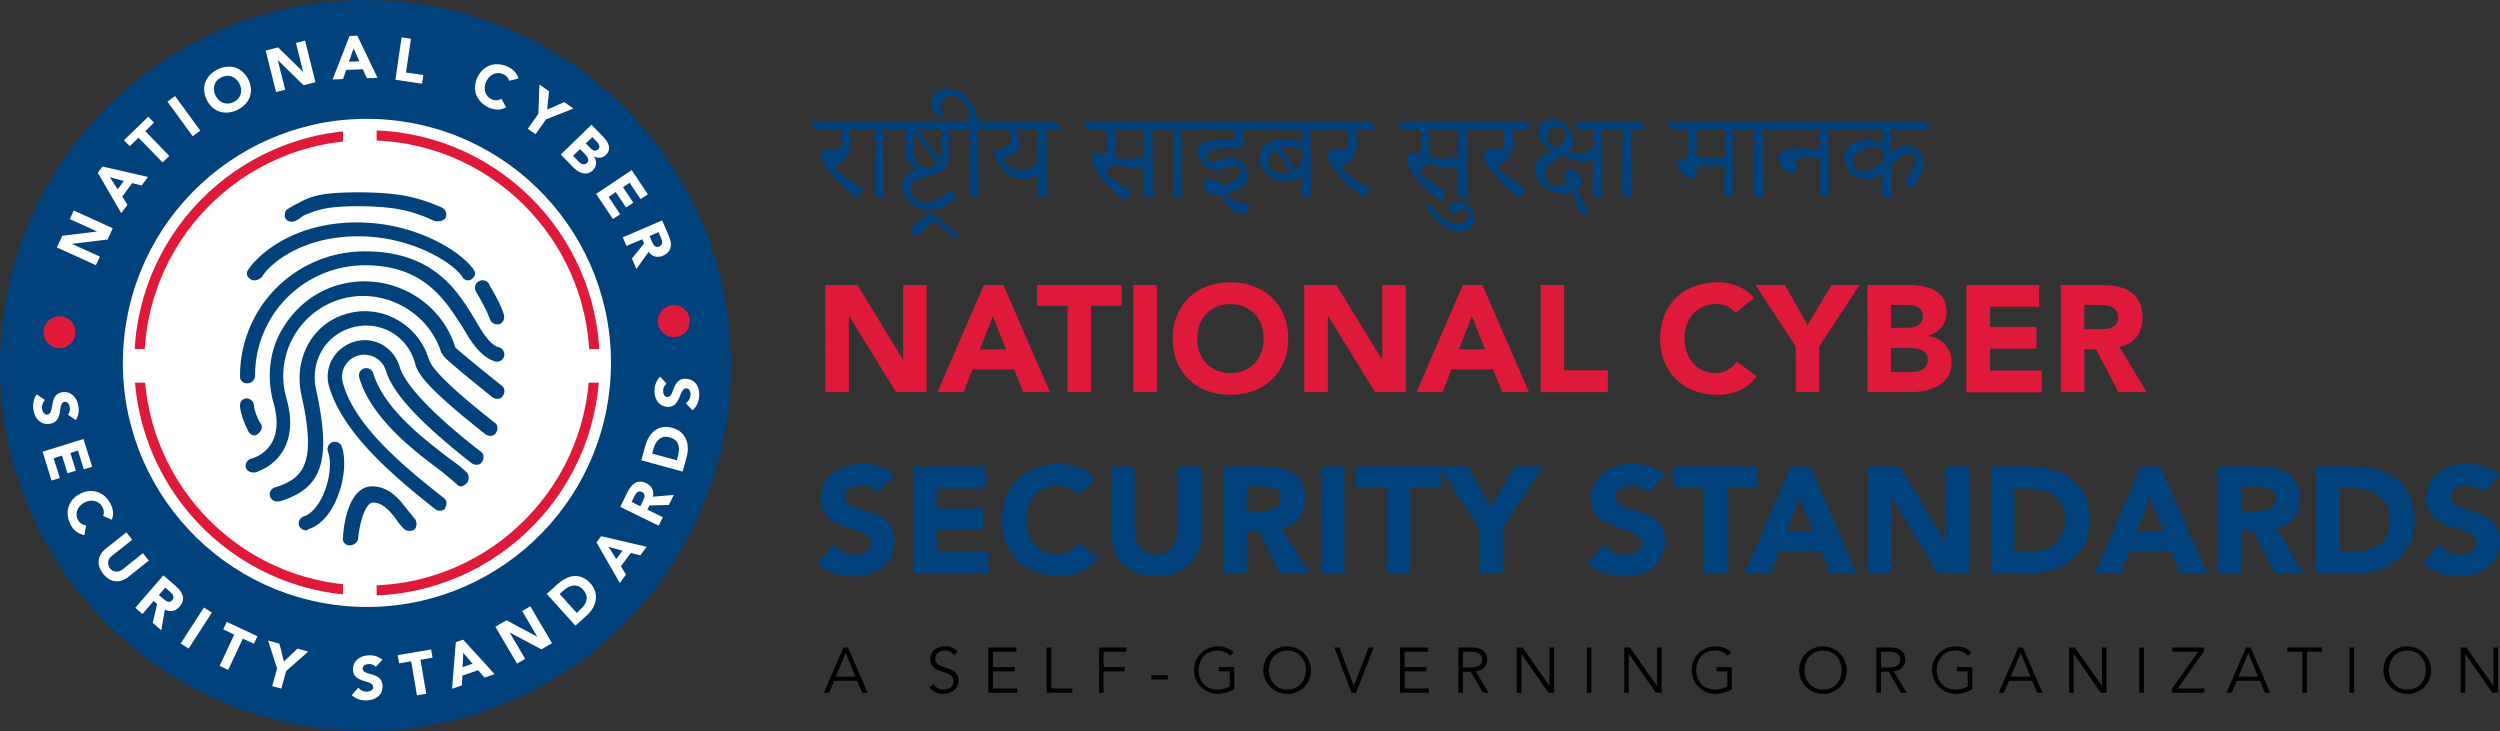 <svg id="Layer_1" data-name="Layer 1" xmlns="http://www.w3.org/2000/svg" viewBox="0 0 1487.09 434.82"><rect x="0" y="0" width="1487.09" height="434.82" fill="#333333" stroke="none"/><defs><style>.cls-1{fill:#01417c;}.cls-2,.cls-5{fill:#df193a;}.cls-3{fill:#fff;}.cls-4{fill:none;stroke:#df193a;stroke-miterlimit:10;stroke-width:6px;}.cls-5{fill-rule:evenodd;}</style></defs><g id="SvgjsG8203"><path class="cls-1" d="M288.87,319a4.11,4.11,0,0,1-2.75-.69c-26.17-20.65-55.09-45.44-63.35-73-3.44-11.71,3.44-23.41,15.15-26.85s23.41,3.44,26.85,15.14c4.82,15.84,36.49,41.32,48.2,50.27,2.06,1.37,2.06,4.13.69,6.19s-4.13,2.07-6.2.69c-22.72-17.9-46.13-38.56-50.95-55.08A13.48,13.48,0,0,0,240,226.72,13.18,13.18,0,0,0,231,243.24c6.89,24.79,34.43,48.2,59.91,68.17,2.06,1.37,2.06,4.13.68,6.19C291.62,318.29,290.25,319,288.87,319Z" transform="translate(-30.97 -18.09)"/><path class="cls-1" d="M177.33,296.26a4.65,4.65,0,0,1-4.13-2.75,4.52,4.52,0,0,1,3.44-5.51c4.82-1.38,20-8.26,13.08-33.05-4.13-14.46-2.75-30.3,4.82-43.38s19.28-22.72,33.74-26.85c29.61-8.26,60.59,8.26,69.54,37.18,2.07,2.07,17.21,14.46,27.54,22.72,2.07,1.38,2.07,4.13.69,6.2s-4.13,2.06-6.2.69c-28.23-22.73-28.91-24.1-29.6-25.48a.68.68,0,0,0-.69-.69C282,200.56,255.13,186.1,230.35,193a47.63,47.63,0,0,0-33,59.21c7.57,26.17-5.51,39.94-18.59,44.07Z" transform="translate(-30.97 -18.09)"/><path class="cls-1" d="M191.79,313.47a4.64,4.64,0,0,1-4.13-2.75,4.69,4.69,0,0,1,2.75-5.51c17.9-5.51,24.79-15.15,15.84-55.08-4.82-22,6.88-42.69,26.85-48.2,20.65-6.19,42.69,6.2,48.88,26.85,1.38,4.14,6.89,12.4,39.25,37.87,2.07,1.38,2.07,4.13.69,6.2s-4.13,2.07-6.2.69c-35.8-28.23-40.62-36.49-42-42.69-4.82-16.52-21.34-25.47-37.87-20.66C220,215,211.07,230.85,215.2,248.06c9,41.32,3.44,57.84-22,65.41Z" transform="translate(-30.97 -18.09)"/><path class="cls-1" d="M301.26,304.52a3.6,3.6,0,0,1-2.75-1.37c-1.38-1.38-4.82-4.14-8.95-7.58-15.84-11.7-42-31.67-48.89-55.77a4.36,4.36,0,0,1,8.27-2.75c6.19,21.34,31,39.93,45.44,50.95a87.59,87.59,0,0,1,10.33,8.26c1.37,1.38,1.37,4.82,0,6.2A6.33,6.33,0,0,1,301.26,304.52Z" transform="translate(-30.97 -18.09)"/><path class="cls-1" d="M235.16,339.64h0c-2.75,0-4.81-2.07-4.13-4.82,0-4.82,2.76-30.3,17.22-30.3,11,0,17.21,9,22,15.15,1.38,1.38,2.07,2.75,3.44,4.13s1.38,4.82,0,6.2-4.82,1.38-6.19,0a30.34,30.34,0,0,1-4.14-4.82c-3.44-4.82-8.26-11-14.45-11-4.82,0-8.27,13.08-9,22A5.4,5.4,0,0,1,235.16,339.64Z" transform="translate(-30.97 -18.09)"/><path class="cls-1" d="M209,330.69a4.66,4.66,0,0,1-4.13-2.76,4.36,4.36,0,0,1,2.75-5.51c11-3.44,18.59-26.85,14.46-38.55a4.36,4.36,0,0,1,8.27-2.76c4.81,14.46-3.45,44.07-20,48.89C209.69,330.69,209.69,330.69,209,330.69Z" transform="translate(-30.97 -18.09)"/><path class="cls-1" d="M173.89,243.24a4,4,0,0,1-4.14-4.13,74.05,74.05,0,0,1,74.37-74.36c40.62,0,55.08,23.41,65.41,40.63,4.82,8.26,9,15.14,14.45,16.52a4.35,4.35,0,1,1-2.75,8.26c-8.26-2.75-13.77-11-19.28-20.65-10.33-15.84-22.72-36.5-57.83-36.5a65.38,65.38,0,0,0-65.41,65.41A4.71,4.71,0,0,1,173.89,243.24Z" transform="translate(-30.97 -18.09)"/><path class="cls-1" d="M178.71,274.23a4.29,4.29,0,0,1-4.14-2.76c-.68-1.37-4.82-9.64-4.82-15.14a4,4,0,0,1,4.14-4.14,4.45,4.45,0,0,1,4.13,4.14c0,2.06,2.06,8.26,4.13,11,1.38,2.07,0,4.82-2.07,6.2A2.41,2.41,0,0,1,178.71,274.23Z" transform="translate(-30.97 -18.09)"/><path class="cls-1" d="M305.39,182A3.79,3.79,0,0,1,302,179.9c-4.13-6.89-28.23-24.1-62-24.1-35.11,0-53.7,17.9-57.14,24.1-2.07,2.07-4.82,2.75-6.89,1.38s-2.75-3.45-1.38-5.51c4.82-7.58,25.48-28.23,64.73-28.23,36.49,0,63.34,18.59,69.54,28.23,1.37,2.06.69,4.13-1.38,5.51A2.53,2.53,0,0,1,305.39,182Z" transform="translate(-30.97 -18.09)"/><path class="cls-1" d="M287.49,146.85h-1.37a33,33,0,0,1-4.82-2.07c-8.95-3.44-17.91-6.88-41.32-6.88-20.65,0-25.47,2.75-32.36,5.51-2.06,1.37-3.44,2.75-5.5,3.44s-4.82,0-5.51-2.07,0-4.81,2.06-5.5a40.35,40.35,0,0,1,4.82-2.76c7.58-4.13,13.08-6.88,36.49-6.88,25.48,0,35.12,3.44,44.76,6.88,1.38.69,3.44,1.38,4.82,2.07a4.69,4.69,0,0,1,2.75,5.51C291.62,146.16,289.56,146.85,287.49,146.85Z" transform="translate(-30.97 -18.09)"/><path class="cls-1" d="M322.61,208.13a4.64,4.64,0,0,1-4.13-2.75c-2.07-6.2-8.27-16.53-8.27-16.53a4.49,4.49,0,1,1,7.58-4.82c0,.69,6.88,11,8.95,18.59a4.68,4.68,0,0,1-2.76,5.51Z" transform="translate(-30.97 -18.09)"/></g><path class="cls-2" d="M521.87,187.6H541L568,231.87h.18V187.6h14v63.71H563.9L536.09,206h-.18v45.35h-14Z" transform="translate(-30.97 -18.09)"/><path class="cls-2" d="M616.19,187.6h11.6l27.72,63.71H639.67l-5.49-13.5H609.44l-5.31,13.5H588.65Zm5.39,18.53-7.73,19.8h15.57Z" transform="translate(-30.97 -18.09)"/><path class="cls-2" d="M666,200H647.78V187.6h50.39V200H680v51.29H666Z" transform="translate(-30.97 -18.09)"/><path class="cls-2" d="M705.11,187.6h14v63.71h-14Z" transform="translate(-30.97 -18.09)"/><path class="cls-2" d="M762.88,186c19.89,0,34.38,13.05,34.38,33.47s-14.49,33.48-34.38,33.48-34.38-13.05-34.38-33.48S743,186,762.88,186Zm0,54c12,0,19.8-8.64,19.8-20.52s-7.83-20.51-19.8-20.51-19.8,8.63-19.8,20.51S750.91,240,762.88,240Z" transform="translate(-30.97 -18.09)"/><path class="cls-2" d="M806.8,187.6h19.08L853,231.87h.18V187.6h14v63.71H848.83L821,206h-.18v45.35h-14Z" transform="translate(-30.97 -18.09)"/><path class="cls-2" d="M901.12,187.6h11.61l27.72,63.71H924.61l-5.49-13.5H894.37l-5.31,13.5H873.58Zm5.4,18.53-7.74,19.8h15.57Z" transform="translate(-30.97 -18.09)"/><path class="cls-2" d="M947.38,187.6h14v50.75h26v13h-40Z" transform="translate(-30.97 -18.09)"/><path class="cls-2" d="M1063.48,204.15c-2.79-3.32-6.84-5.21-12.06-5.21-10.62,0-18.45,8.63-18.45,20.51S1040.8,240,1051,240a15.24,15.24,0,0,0,13.14-6.84l11.7,8.73c-5.31,7.56-14.31,11.07-23,11.07-19.89,0-34.38-13.05-34.38-33.48S1032.88,186,1052.77,186c7.11,0,16.11,2.43,21.51,9.36Z" transform="translate(-30.97 -18.09)"/><path class="cls-2" d="M1099.12,224.13l-23.94-36.53h17.46l13.5,23.85,14.31-23.85h16.65l-23.94,36.53v27.18h-14Z" transform="translate(-30.97 -18.09)"/><path class="cls-2" d="M1141.78,187.6h23.76c11.16,0,23.31,2.34,23.31,16.19,0,7.11-4.41,12-11,14V218c8.37,1.08,14,7.29,14,15.57,0,13.32-12.6,17.73-23.94,17.73h-26.1Zm14,25.46H1166c4.32,0,8.82-1.8,8.82-6.93,0-5.3-5-6.66-9.45-6.66h-9.54Zm0,26.37h12.6c4.41,0,9.36-1.89,9.36-7.47,0-6-6.75-7-11.34-7h-10.62Z" transform="translate(-30.97 -18.09)"/><path class="cls-2" d="M1200.64,187.6h43.29v13h-29.25v11.88h27.63v13h-27.63v13h30.87v13h-44.91Z" transform="translate(-30.97 -18.09)"/><path class="cls-2" d="M1256.8,187.6h24.66c13,0,24,4.5,24,19.35,0,8.9-4.77,15.83-13.77,17.45l16.2,26.91h-16.83l-13.32-25.47h-6.93v25.47h-14Zm14,26.36h8.28c5.13,0,11.79-.17,11.79-7.1,0-6.4-5.76-7.39-10.89-7.39h-9.18Z" transform="translate(-30.97 -18.09)"/><path class="cls-1" d="M553.37,311.17c-2.25-2.88-6.75-4.23-10.17-4.23-4,0-9.45,1.8-9.45,6.57,0,11.61,29.34,4.13,29.34,26.45,0,14.22-11.43,21-24.57,21-8.19,0-15.39-2.43-21.42-8l10-11a15.61,15.61,0,0,0,12.24,6c4.59,0,9.72-2.16,9.72-6.66,0-11.69-29.88-5.4-29.88-26.63,0-13.59,11.79-20.7,24.3-20.7,7.2,0,14.13,1.89,19.53,6.66Z" transform="translate(-30.97 -18.09)"/><path class="cls-1" d="M574.07,295.6h43.28v13H588.11v11.88h27.63v12.95H588.11v13H619v13h-44.9Z" transform="translate(-30.97 -18.09)"/><path class="cls-1" d="M671.89,312.16c-2.79-3.33-6.84-5.22-12.06-5.22-10.62,0-18.44,8.64-18.44,20.52s7.82,20.51,18,20.51a15.24,15.24,0,0,0,13.14-6.84l11.7,8.73c-5.31,7.56-14.31,11.07-23,11.07-19.89,0-34.37-13.05-34.37-33.47S641.29,294,661.18,294c7.11,0,16.11,2.43,21.51,9.36Z" transform="translate(-30.97 -18.09)"/><path class="cls-1" d="M745.6,334.74c0,15-9.18,26.19-26.82,26.19s-26.9-11.16-26.9-26.19V295.6h14v38.61c0,7.82,5.39,13.76,12.86,13.76s12.78-5.94,12.78-13.76V295.6h14Z" transform="translate(-30.97 -18.09)"/><path class="cls-1" d="M758.56,295.6h24.66c13,0,24,4.5,24,19.35,0,8.91-4.77,15.84-13.77,17.45l16.2,26.91H792.85l-13.32-25.47H772.6v25.47h-14Zm14,26.36h8.28c5.13,0,11.79-.17,11.79-7.1,0-6.4-5.76-7.38-10.89-7.38H772.6Z" transform="translate(-30.97 -18.09)"/><path class="cls-1" d="M816.71,295.6h14v63.71h-14Z" transform="translate(-30.97 -18.09)"/><path class="cls-1" d="M855.85,308H837.67V295.6h50.4V308H869.89v51.29h-14Z" transform="translate(-30.97 -18.09)"/><path class="cls-1" d="M910.84,332.13,886.9,295.6h17.46l13.5,23.85,14.31-23.85h16.65l-23.94,36.53v27.18h-14Z" transform="translate(-30.97 -18.09)"/><path class="cls-1" d="M1011.64,311.17c-2.25-2.88-6.75-4.23-10.17-4.23-4,0-9.45,1.8-9.45,6.57,0,11.61,29.34,4.13,29.34,26.45,0,14.22-11.43,21-24.57,21-8.19,0-15.39-2.43-21.42-8l10-11a15.61,15.61,0,0,0,12.24,6c4.59,0,9.72-2.16,9.72-6.66,0-11.69-29.88-5.4-29.88-26.63,0-13.59,11.79-20.7,24.3-20.7,7.2,0,14.13,1.89,19.53,6.66Z" transform="translate(-30.97 -18.09)"/><path class="cls-1" d="M1044.13,308H1026V295.6h50.4V308h-18.18v51.29h-14Z" transform="translate(-30.97 -18.09)"/><path class="cls-1" d="M1096.15,295.6h11.61l27.72,63.71h-15.84l-5.49-13.5H1089.4l-5.31,13.5h-15.48Zm5.4,18.53-7.74,19.8h15.57Z" transform="translate(-30.97 -18.09)"/><path class="cls-1" d="M1141.87,295.6H1161L1188,339.87h.18V295.6h14v63.71H1183.9L1156.09,314h-.18v45.35h-14Z" transform="translate(-30.97 -18.09)"/><path class="cls-1" d="M1215.22,295.6h21.06c20.52,0,37.71,8.73,37.71,32,0,20.61-16.83,31.68-35.82,31.68h-23Zm14,50.75h7.29c13,0,22.86-5,22.86-19.43,0-12.51-10-18.36-21.87-18.36h-8.28Z" transform="translate(-30.97 -18.09)"/><path class="cls-1" d="M1304.5,295.6h11.61l27.72,63.71H1328l-5.49-13.5h-24.75l-5.31,13.5H1277Zm5.4,18.53-7.74,19.8h15.57Z" transform="translate(-30.97 -18.09)"/><path class="cls-1" d="M1350.22,295.6h24.66c13,0,24,4.5,24,19.35,0,8.91-4.78,15.84-13.77,17.45l16.19,26.91h-16.82l-13.32-25.47h-6.93v25.47h-14Zm14,26.36h8.28c5.13,0,11.79-.17,11.79-7.1,0-6.4-5.76-7.38-10.89-7.38h-9.18Z" transform="translate(-30.97 -18.09)"/><path class="cls-1" d="M1408.54,295.6h21.06c20.51,0,37.7,8.73,37.7,32,0,20.61-16.83,31.68-35.81,31.68h-23Zm14,50.75h7.29c13.05,0,22.85-5,22.85-19.43,0-12.51-10-18.36-21.86-18.36h-8.28Z" transform="translate(-30.97 -18.09)"/><path class="cls-1" d="M1508.34,311.17c-2.25-2.88-6.75-4.23-10.17-4.23-4,0-9.44,1.8-9.44,6.57,0,11.61,29.33,4.13,29.33,26.45,0,14.22-11.43,21-24.56,21-8.19,0-15.39-2.43-21.42-8l10-11a15.59,15.59,0,0,0,12.24,6c4.59,0,9.71-2.16,9.71-6.66,0-11.69-29.87-5.4-29.87-26.63,0-13.59,11.79-20.7,24.3-20.7,7.19,0,14.12,1.89,19.52,6.66Z" transform="translate(-30.97 -18.09)"/><path class="cls-1" d="M513.28,90.8l.35-.49h31.55l2.11,4.27-.35.48H536.13a37.46,37.46,0,0,1,.66,7.38c0,7.74-3.87,12.17-9.58,15.12,3.69,4.35,9.8,8.57,17.14,12.57l-3,5.62h-.53c-7.6-5.84-13.8-11.73-18-17.8-2.15-3.12-3.25-5.75-3.25-7.33a3.63,3.63,0,0,1,.79-2.33c.66-.93,2-1.45,4.17-1.45a54.92,54.92,0,0,1,5.59.26,14,14,0,0,0,1.49-6.68,26.21,26.21,0,0,0-.48-5.36H515.39Z" transform="translate(-30.97 -18.09)"/><path class="cls-1" d="M543.07,90.8l.35-.49h19.25l2.11,4.27-.35.48h-7.95l.17,40.25-.44.49-4.92-1.32.13-39.42h-6.24Z" transform="translate(-30.97 -18.09)"/><path class="cls-1" d="M560.56,90.8l.36-.49h40.6l2.11,4.27-.35.48h-7.52v12.66c0,12-6.1,13.88-13.09,15.29-7.17,1.45-10,4-10,7.78,0,4.79,4,7.86,9,7.86,4.79,0,9.58-2.81,14.46-7.78l3.42,4.36v.3c-5,5.54-10.19,7.74-15.38,7.74a16.09,16.09,0,0,1-11.51-4.57c-3.17-3.08-5.14-6.46-5.14-10.37,0-4.31,2.55-7.65,8.87-9.5l0-.17c-4-1.76-7-5.06-7-12.66,0-3.56,0-7.38.13-10.94h-6.77ZM574.63,97l-.14.09c0,3.12,0,7.12,0,10.24,0,7.25,3,10.37,7,10.37a9.34,9.34,0,0,0,6.86-2.82Zm2.15-1.89-.09.09,13.23,17.49.13-.13a10.53,10.53,0,0,0,.7-4.49v-13Z" transform="translate(-30.97 -18.09)"/><path class="cls-1" d="M571.59,155.18l10.59-9.41a3.24,3.24,0,0,1,2.07-1,6.27,6.27,0,0,1,3.34,1.71c4.26,3.43,9,7.38,14.06,11.64l-1.49,2h-.22c-5-4.05-9.14-7.34-11.38-9.06a3.93,3.93,0,0,0-2.07-1,2.24,2.24,0,0,0-1.58.79l-9.1,8.13h-.17Z" transform="translate(-30.97 -18.09)"/><path class="cls-1" d="M599.41,90.8l.35-.49h8C607.06,80.16,603,75.15,597,75.15c-4.18,0-6.46,2.86-6.46,6a12.22,12.22,0,0,0,2.94,7.38l-.39.48-4.66-2.15c-2-2.42-3.34-5-3.34-7.78,0-4.61,3.29-8.35,9.45-8.35,8.43,0,16.61,8.09,18.1,19.6H619l2.11,4.27-.35.48h-8l.18,40.25-.44.49-4.92-1.32.13-39.42h-6.24Z" transform="translate(-30.97 -18.09)"/><path class="cls-1" d="M616.9,90.8l.35-.49h42.37l2.11,4.27-.36.48h-8l.22,40.25-.44.49-5-1.32.18-12.66a14.4,14.4,0,0,1-9.14,2.77c-8.61,0-14.41-7.34-17.31-16.08l.43-.75c6-2,10.42-3.43,10.42-7.16a8.47,8.47,0,0,0-2.55-5.54H619Zm17.71,4.26c2.11,3.25,3,6,3,8.09,0,4.21-2.37,6.24-8.21,8.39-.84.31-1.19.66-1.19,1.19,0,1.31,2.72,6.76,9.27,6.76a13.85,13.85,0,0,0,7.87-2.37c2-1.36,3-3.43,3-6.46V95.06Z" transform="translate(-30.97 -18.09)"/><path class="cls-1" d="M675.74,90.8l.36-.49h46.62l2.11,4.27-.35.48h-8l.22,40.25-.44.49-5-1.32.18-17a24.87,24.87,0,0,1-5.76.66,29.29,29.29,0,0,1-12.57-3.25,15.14,15.14,0,0,1-4.83,5.49c4.13,4.57,9.66,8.22,15.68,11.52l-3,5.71h-.4c-7.82-6.24-13.67-12.17-16.92-17.58-1.76-3-2.9-5.49-2.9-7.21a3.91,3.91,0,0,1,3.91-3.69,28.17,28.17,0,0,1,4,.44,22.85,22.85,0,0,0,.79-6.46,49.22,49.22,0,0,0-.66-8h-11Zm17.89,4.26a56.1,56.1,0,0,1,1,10.41,26.29,26.29,0,0,1-.53,5.63,23.8,23.8,0,0,0,8.13,1.41,44.66,44.66,0,0,0,9.28-1.1V95.06Z" transform="translate(-30.97 -18.09)"/><path class="cls-1" d="M720.61,90.8l.35-.49h19.25l2.11,4.27-.35.48h-8l.17,40.25-.44.49-4.92-1.32L729,95.06h-6.24Z" transform="translate(-30.97 -18.09)"/><path class="cls-1" d="M738.1,90.8l.35-.49h38.37l2.11,4.27-.35.48h-8.44v10.81l-.44.53c-2.46-.09-6.55-.09-9.54-.09-9.23,0-11.55,2.15-11.55,5.1,0,1.71,1.23,2.63,3.47,2.63,3.51,0,7.38-2.24,11.55-2.24,2.82,0,5.06,1.63,7,4.26a11.38,11.38,0,0,1,2.54,7c0,4.79-4.87,8.53-12.74,10.42,1.93,3.47,7,5.45,14.2,6.37l-2.11,5.8h-.31c-6.07-.48-10.68-2.72-14.72-11.87a16.14,16.14,0,0,1-3,.27c-2.59,0-4.18-.48-5.8-2.42a7,7,0,0,1-1.63-4.22c0-1.36,1.1-2.9,3.47-2.9a9.74,9.74,0,0,1,7.78,3.83c5.8-1.19,10.59-5.23,10.59-9,0-1.14-1-2.28-3.21-2.28-3.51,0-7.82,2.32-11,2.32-2.68,0-5.71-1.27-8.3-4.74-1.67-2.24-2.73-4.48-2.73-6.37,0-2.77,1.37-4.79,4.62-5.89a30.46,30.46,0,0,1,9.18-1.06h6.68a1,1,0,0,0,1.1-1.14V95.06h-25Z" transform="translate(-30.97 -18.09)"/><path class="cls-1" d="M774.71,90.8l.35-.49h41.66l2.11,4.27-.35.48h-8l.18,40.25-.44.49-4.92-1.32.17-11.82a16.43,16.43,0,0,1-10.06,3.25c-8,0-15.34-6.33-15.34-14,0-6.72,5.67-10.85,13.41-10.85a48.63,48.63,0,0,1,12,1.58v-7.6H776.82Zm15.2,16.48a7.8,7.8,0,0,0-4.61,7.38c0,3.51,2.46,6.46,7.87,6.46a16.45,16.45,0,0,0,5.62-1Zm11.65,11.51a8.15,8.15,0,0,0,4-7V106.7a31.63,31.63,0,0,0-7.69-1,20.88,20.88,0,0,0-4.92.48Z" transform="translate(-30.97 -18.09)"/><path class="cls-1" d="M814.61,90.8l.35-.49h31.56l2.1,4.27-.35.48H837.46a36.72,36.72,0,0,1,.66,7.38c0,7.74-3.87,12.17-9.58,15.12,3.69,4.35,9.8,8.57,17.14,12.57l-3,5.62h-.53c-7.6-5.84-13.8-11.73-18-17.8-2.15-3.12-3.25-5.75-3.25-7.33a3.63,3.63,0,0,1,.79-2.33c.66-.93,2-1.45,4.18-1.45a54.86,54.86,0,0,1,5.58.26,14,14,0,0,0,1.49-6.68,26.21,26.21,0,0,0-.48-5.36H816.72Z" transform="translate(-30.97 -18.09)"/><path class="cls-1" d="M862.64,90.8l.36-.49h46.62l2.11,4.27-.35.48h-8l.22,40.25-.43.49-5-1.32.18-17a24.87,24.87,0,0,1-5.76.66,29.29,29.29,0,0,1-12.57-3.25,15.14,15.14,0,0,1-4.83,5.49c4.13,4.57,9.66,8.22,15.68,11.52l-3,5.71h-.4c-7.82-6.24-13.67-12.17-16.92-17.58-1.76-3-2.9-5.49-2.9-7.21a3.91,3.91,0,0,1,3.91-3.69,28.33,28.33,0,0,1,4,.44,22.85,22.85,0,0,0,.79-6.46,49.22,49.22,0,0,0-.66-8h-11Zm17.89,4.26a56.1,56.1,0,0,1,1,10.41,26.29,26.29,0,0,1-.53,5.63,23.8,23.8,0,0,0,8.13,1.41,44.66,44.66,0,0,0,9.28-1.1V95.06Z" transform="translate(-30.97 -18.09)"/><path class="cls-1" d="M881.28,139.05c5.4,7.47,10.63,12.22,16.17,12.22,3.07,0,7.34-2.16,7.34-5.32a2.85,2.85,0,0,0-3.17-3,9.1,9.1,0,0,0-6,2.68h-.36l-3-4.75a11.09,11.09,0,0,1,7.12-2.9c2.85,0,5.18,1.41,7.07,4.57a10.41,10.41,0,0,1,1.58,5.5c0,5.4-4.79,7.82-8.48,7.82-6.33,0-13-4.22-20.13-14.72v-.22Z" transform="translate(-30.97 -18.09)"/><path class="cls-1" d="M907.51,90.8l.35-.49h31.56l2.11,4.27-.36.48H930.36a36.72,36.72,0,0,1,.66,7.38c0,7.74-3.86,12.17-9.58,15.12,3.69,4.35,9.8,8.57,17.14,12.57l-3,5.62H935c-7.6-5.84-13.8-11.73-18-17.8-2.15-3.12-3.25-5.75-3.25-7.33a3.63,3.63,0,0,1,.79-2.33c.66-.93,2-1.45,4.18-1.45a54.86,54.86,0,0,1,5.58.26,14,14,0,0,0,1.49-6.68,25.52,25.52,0,0,0-.48-5.36H909.62Z" transform="translate(-30.97 -18.09)"/><path class="cls-1" d="M968.24,90.8l.36-.49h21.18l2.11,4.27-.35.48h-8l.18,40.25-.44.49-4.88-1.32,0-21.32a18.23,18.23,0,0,1-6.1.71c-3.08,0-7-1-11.91-3.3-4.35,3-10.73,5-10.73,11a7,7,0,0,0,7.21,7.12,10.9,10.9,0,0,0,6.11-1.89,7,7,0,0,1-1.5-4,3.92,3.92,0,0,1,4.05-4c3.38,0,6.28,4.17,6.28,7.29a5.63,5.63,0,0,1-2.94,4.53l7.91,16-.22.35-5.89-2.85L966.05,132a13.78,13.78,0,0,1-5.58,1.15c-7.87,0-16.35-6.24-16.35-13.89,0-3.6,1.4-7.56,9.93-11.69-4.57-2.68-7.95-6.42-7.95-10.64a7.91,7.91,0,0,1,8.13-8c6.32,0,12.65,7.12,12.65,13.09a7.69,7.69,0,0,1-3.12,6.37,14.58,14.58,0,0,0,5.19,1,14.83,14.83,0,0,0,9.58-3.21V95.06h-8.18Zm-5.62,8a5.23,5.23,0,0,0-5.45-5.14,5.59,5.59,0,0,0-5.89,5.45c0,2.9,2.37,5.71,6,6.73C960.51,104.11,962.62,102,962.62,98.79Z" transform="translate(-30.97 -18.09)"/><path class="cls-1" d="M987.67,90.8l.35-.49h19.25l2.11,4.27-.35.48h-8l.18,40.25-.44.49-4.92-1.32L996,95.06h-6.24Z" transform="translate(-30.97 -18.09)"/><path class="cls-1" d="M1023.4,90.8l.35-.49h44.43l2.11,4.27-.36.48h-8l.22,40.25-.44.49-5-1.32.18-17.54h-16.61v2c0,2-.27,3.34-1,4.22a3,3,0,0,1-2.68,1.41c-2.42,0-7.82-5.36-7.82-8.49a3.75,3.75,0,0,1,1.62-2.76,11.83,11.83,0,0,1,4.84-1.59V95.06h-9.85ZM1057,95.06h-16.79v17H1057Z" transform="translate(-30.97 -18.09)"/><path class="cls-1" d="M1066.07,90.8l.35-.49h19.25l2.11,4.27-.36.48h-8l.18,40.25-.44.49-4.93-1.32.14-39.42h-6.24Z" transform="translate(-30.97 -18.09)"/><path class="cls-1" d="M1083.56,90.8l.35-.49h40.87l2.11,4.27-.35.48h-8l.22,40.25-.44.49-5-1.32.17-22.37a62,62,0,0,0-6.55-.35,25.76,25.76,0,0,0-7.25.83v3.34a10.43,10.43,0,0,1-.44,3.78,3.19,3.19,0,0,1-2.94,1.67c-2,0-7.69-5.8-7.69-9.67,0-1.53,1-2.94,3.12-3.91a21.3,21.3,0,0,1,8.48-1.4c4,0,8.53.35,13.27.83V95.06h-27.9Z" transform="translate(-30.97 -18.09)"/><path class="cls-1" d="M1122.67,90.8l.35-.49h53.88l2.11,4.27-.36.48h-22.94v13.62l.14.09c2.59-2.55,5.58-4.13,9-4.13,5.71,0,10,5.23,10,11.12,0,4.83-2.64,9.4-6.29,13.93h-.44l-4.61-3.39c4.17-4.79,7-9.36,7-13.36,0-2.15-1.14-3.55-3.43-3.55-3.78,0-7.87,3.12-11.34,7.47l.09,18.45-.44.49-4.79-1.32.18-13-.13-.08a13.33,13.33,0,0,1-9,3.47c-8,0-13.67-6.11-13.67-13.05,0-6.6,5.54-10.46,12.75-10.46a36.58,36.58,0,0,1,10,1.4V95.06h-26.06Zm28.21,15.82a33.42,33.42,0,0,0-6.72-.71c-6.16,0-10.81,4.13-10.81,8.7,0,3.65,2.24,5.54,5.89,5.54s7.64-2.11,11.64-6.41Z" transform="translate(-30.97 -18.09)"/><circle class="cls-1" cx="248.38" cy="235.5" r="217.41" transform="translate(-124.75 226.52) rotate(-45)"/><circle class="cls-3" cx="249.22" cy="233.95" r="145.17" transform="translate(-35.61 444.77) rotate(-85.23)"/><circle class="cls-4" cx="249.22" cy="233.95" r="135.44" transform="translate(-35.6 444.78) rotate(-85.23)"/><circle class="cls-2" cx="35.39" cy="197.61" r="9.51"/><path class="cls-5" d="M441.32,209.12a9.51,9.51,0,1,1-9.51-9.51A9.51,9.51,0,0,1,441.32,209.12Z" transform="translate(-30.97 -18.09)"/><rect class="cls-3" x="204.03" y="77.13" width="20" height="281"/><rect class="cls-3" x="238" y="95.23" width="20" height="281" transform="translate(-18.7 465.64) rotate(-90)"/><path class="cls-3" d="M64.79,165.28,68,158.33l20.61-2.52,0-.07-16.12-7.33,2.33-5.12L98,153.85l-3,6.69-21.13,2.6,0,.07,16.52,7.52L88,175.84Z" transform="translate(-30.97 -18.09)"/><path class="cls-3" d="M89.14,120.88l2.75-3.74,27.1,6.19-3.76,5.1L109.58,127l-5.87,8,3.08,4.91-3.67,5Zm7.25,2.66,4.54,7.19,3.69-5Z" transform="translate(-30.97 -18.09)"/><path class="cls-3" d="M113.37,100l-5.22,5.06-3.46-3.57,14.48-14L122.62,91,117.4,96.1l14.28,14.74-4,3.91Z" transform="translate(-30.97 -18.09)"/><path class="cls-3" d="M130.57,78.53l4.54-3.3,15,20.6-4.54,3.3Z" transform="translate(-30.97 -18.09)"/><path class="cls-3" d="M154,77.55a14.43,14.43,0,0,1-1.56-5.42,12.21,12.21,0,0,1,.67-5.06,12.72,12.72,0,0,1,2.7-4.34,16.63,16.63,0,0,1,9.86-4.92,12.7,12.7,0,0,1,5.09.45,12.14,12.14,0,0,1,4.45,2.51,15.39,15.39,0,0,1,5,9.92,12,12,0,0,1-.67,5.06,12.46,12.46,0,0,1-2.7,4.35A16.64,16.64,0,0,1,166.93,85a12.55,12.55,0,0,1-5.1-.46,12,12,0,0,1-4.45-2.51A14.26,14.26,0,0,1,154,77.55Zm5.22-2.6a9.32,9.32,0,0,0,2,2.7,7.47,7.47,0,0,0,2.59,1.6,7.36,7.36,0,0,0,3,.41,8.32,8.32,0,0,0,3.19-.9,8.47,8.47,0,0,0,2.64-2,7.12,7.12,0,0,0,1.47-2.64,7.54,7.54,0,0,0,.28-3,9.42,9.42,0,0,0-1-3.19,9.67,9.67,0,0,0-2-2.69,7.76,7.76,0,0,0-2.6-1.62,7.36,7.36,0,0,0-3-.41A9.05,9.05,0,0,0,160,66.07a7.46,7.46,0,0,0-1.47,2.65,7.38,7.38,0,0,0-.27,3A9.33,9.33,0,0,0,159.21,75Z" transform="translate(-30.97 -18.09)"/><path class="cls-3" d="M189,48.14l7.4-1.86,14.82,14.53.07,0L207,43.62l5.44-1.37L218.61,67l-7.13,1.79L196.27,53.87l-.07,0,4.43,17.6-5.45,1.36Z" transform="translate(-30.97 -18.09)"/><path class="cls-3" d="M238.89,39.48l4.64-.17,12,25.06-6.33.23-2.4-5.31-9.89.37L235,65.13l-6.19.23Zm2.43,7.33-2.8,8,6.22-.23Z" transform="translate(-30.97 -18.09)"/><path class="cls-3" d="M269.86,40.32l5.56.81-2.94,20.09,10.3,1.51L282,67.86l-15.85-2.32Z" transform="translate(-30.97 -18.09)"/><path class="cls-3" d="M333.86,66.16a5.5,5.5,0,0,0-1.2-2.26,6.93,6.93,0,0,0-2.31-1.66,7,7,0,0,0-5.76-.09,8.06,8.06,0,0,0-2.5,1.72,10,10,0,0,0-2.74,6,8.17,8.17,0,0,0,.3,3A7,7,0,0,0,321,75.34a6.6,6.6,0,0,0,2.32,1.74,6.39,6.39,0,0,0,3.08.63,6.07,6.07,0,0,0,2.83-.92l2.8,5.13a9.79,9.79,0,0,1-5.13,1.33,12.77,12.77,0,0,1-5.1-1.16,15.67,15.67,0,0,1-4.61-3.15,12.78,12.78,0,0,1-2.84-4.26,12.27,12.27,0,0,1-.83-5,15.54,15.54,0,0,1,4.64-10.07,12.17,12.17,0,0,1,4.37-2.65,12.63,12.63,0,0,1,5.08-.61A15.66,15.66,0,0,1,333,57.76a13.06,13.06,0,0,1,2,1.12,12.66,12.66,0,0,1,1.83,1.54,10,10,0,0,1,1.5,1.95,8.67,8.67,0,0,1,1,2.39Z" transform="translate(-30.97 -18.09)"/><path class="cls-3" d="M351.21,85.82l.64-17.46,5.7,4L356.44,83.3l10.18-4.47,5.44,3.85-16.27,6.38-6.29,8.87-4.58-3.25Z" transform="translate(-30.97 -18.09)"/><path class="cls-3" d="M382.81,92.28l6.63,6.81a26.57,26.57,0,0,1,2.15,2.55,9,9,0,0,1,1.42,2.81,5.67,5.67,0,0,1,.1,2.92,5.88,5.88,0,0,1-1.82,2.92,5.35,5.35,0,0,1-3.41,1.64,6.69,6.69,0,0,1-3.68-.87l-.05,0a7.42,7.42,0,0,1,1.09,2.13,6.14,6.14,0,0,1,.28,2.19,5.93,5.93,0,0,1-.57,2.14,6.71,6.71,0,0,1-1.37,1.89,6.15,6.15,0,0,1-3,1.72,6.72,6.72,0,0,1-3.12-.08,9.72,9.72,0,0,1-3-1.38,16.47,16.47,0,0,1-2.63-2.18l-7.28-7.49Zm-10.95,18.48,3.51,3.62a6,6,0,0,0,1,.84,3.51,3.51,0,0,0,1.2.51,2.81,2.81,0,0,0,1.29,0,2.76,2.76,0,0,0,1.25-.73,2.28,2.28,0,0,0,.73-1.34,2.93,2.93,0,0,0-.19-1.4,5.89,5.89,0,0,0-.74-1.34,11.49,11.49,0,0,0-.95-1.13l-3-3Zm7.56-7.35,2.84,2.92a5.48,5.48,0,0,0,1,.81,3.41,3.41,0,0,0,1.13.49,2.48,2.48,0,0,0,1.18,0,2.65,2.65,0,0,0,1.14-.69,2.23,2.23,0,0,0,.67-2.36,4.22,4.22,0,0,0-.55-1.16,7.33,7.33,0,0,0-.84-1l-2.66-2.74Z" transform="translate(-30.97 -18.09)"/><path class="cls-3" d="M406.72,119.27l9.62,14.39L412,136.54l-6.5-9.72-3.95,2.64,6.14,9.19-4.31,2.88-6.14-9.19L393,135.22l6.86,10.27-4.31,2.88-10-14.94Z" transform="translate(-30.97 -18.09)"/><path class="cls-3" d="M424.82,149.19l3.91,9.05a17.61,17.61,0,0,1,1.11,3.54,8.82,8.82,0,0,1,.06,3.31,6.41,6.41,0,0,1-1.36,2.86,8,8,0,0,1-3.11,2.18,7.44,7.44,0,0,1-4.77.54,6.34,6.34,0,0,1-3.82-2.82l-7.32,10.21-2.67-6.18,7.24-8.93L413,160.41l-9.36,4-2.22-5.15Zm-7.46,9.33,1.31,3c.2.47.43.95.69,1.45a4.72,4.72,0,0,0,.9,1.28,2.68,2.68,0,0,0,1.23.71,2.62,2.62,0,0,0,1.66-.23,2.75,2.75,0,0,0,1.27-1,2.8,2.8,0,0,0,.41-1.28,4.72,4.72,0,0,0-.18-1.45,10.94,10.94,0,0,0-.52-1.46l-1.45-3.38Z" transform="translate(-30.97 -18.09)"/><path class="cls-3" d="M71.38,264.76a5.49,5.49,0,0,0,1.12-4.26c-.22-1.57-1.23-3.65-3.12-3.39-4.6.64,0,11.86-8.89,13.07-5.64.78-8.93-3.39-9.65-8.59a12.15,12.15,0,0,1,2-8.93l4.9,3.36A6.25,6.25,0,0,0,56,261.2c.25,1.82,1.39,3.74,3.17,3.49,4.64-.64.52-12.13,8.93-13.29,5.39-.74,8.85,3.55,9.53,8.5A11.53,11.53,0,0,1,76.07,268Z" transform="translate(-30.97 -18.09)"/><path class="cls-3" d="M80.63,279.19l5.17,16.53-5,1.54L77.36,286.1l-4.54,1.42,3.3,10.54-5,1.55-3.29-10.55-4.95,1.55,3.68,11.79-4.94,1.54L56.3,286.8Z" transform="translate(-30.97 -18.09)"/><path class="cls-3" d="M92.31,325a6,6,0,0,0-.39-5.24c-2-3.77-6.48-4.94-10.69-2.73s-5.82,6.58-3.93,10.19a6.11,6.11,0,0,0,4.86,3.38l-.92,5.77a11.15,11.15,0,0,1-8.2-6.11c-3.69-7.05-1.76-14.6,5.48-18.4s14.55-1.08,18.25,6c1.32,2.52,2.13,6.16.67,9.36Z" transform="translate(-30.97 -18.09)"/><path class="cls-3" d="M107.25,361.3c-4.71,3.75-10.49,3.66-14.88-1.87s-3.21-11.2,1.49-14.94l12.25-9.76,3.5,4.4-12.08,9.62a5.19,5.19,0,0,0-1.1,7.46c1.83,2.31,5,2.51,7.49.56L116,347.16l3.5,4.39Z" transform="translate(-30.97 -18.09)"/><path class="cls-3" d="M128.14,360.33l7.46,6.46c3.94,3.42,6.08,7.66,2.19,12.14-2.33,2.7-5.59,3.54-8.73,1.68L126.9,393l-5.08-4.41,2.64-11.18-2.09-1.82-6.67,7.7-4.25-3.68ZM125.48,372l2.5,2.17c1.55,1.34,3.61,3,5.43.94,1.67-1.93.19-3.74-1.36-5.09l-2.78-2.4Z" transform="translate(-30.97 -18.09)"/><path class="cls-3" d="M152.27,379.47l4.72,3-13.82,21.42-4.72-3.05Z" transform="translate(-30.97 -18.09)"/><path class="cls-3" d="M170.32,395.56l-6.58-3.09,2.11-4.49,18.25,8.56L182,401,175.41,398l-8.71,18.58-5.09-2.39Z" transform="translate(-30.97 -18.09)"/><path class="cls-3" d="M195.79,415.74l-5.34-16.64,6.73,1.86,2.67,10.63,8.05-7.67,6.42,1.77-13.11,11.54-2.9,10.48-5.41-1.49Z" transform="translate(-30.97 -18.09)"/><path class="cls-3" d="M254.53,414.75a5.41,5.41,0,0,0-4.08-1.65c-1.59,0-3.77.75-3.76,2.66,0,4.64,11.75,1.55,11.83,10.48.05,5.68-4.5,8.42-9.75,8.47a12.1,12.1,0,0,1-8.6-3.13l4-4.43a6.22,6.22,0,0,0,4.91,2.37c1.84,0,3.88-.9,3.87-2.7,0-4.67-12-2.05-12-10.54-.05-5.44,4.64-8.32,9.64-8.37a11.52,11.52,0,0,1,7.83,2.6Z" transform="translate(-30.97 -18.09)"/><path class="cls-3" d="M275.55,411.46l-7.17,1.22-.83-4.9,19.88-3.37.83,4.9-7.17,1.22,3.43,20.23-5.54.94Z" transform="translate(-30.97 -18.09)"/><path class="cls-3" d="M302.1,400.08l4.39-1.5,18.7,20.55-6,2-3.82-4.4L306,420l-.27,5.79-5.86,2Zm4.43,6.32-.38,8.49,5.89-2Z" transform="translate(-30.97 -18.09)"/><path class="cls-3" d="M325.61,390.9l6.58-3.86,18.32,9.77.06,0-9-15.26,4.84-2.85,12.92,22L353,404.35l-18.78-10-.06,0L343.37,410l-4.84,2.85Z" transform="translate(-30.97 -18.09)"/><path class="cls-3" d="M356.17,371.37l6.24-5.65c6.09-5.5,13.53-7.52,19.79-.61,5.53,6.12,3.51,13.92-2.13,19l-6.81,6.16ZM374,382.67l2.16-2c3.87-3.5,5.46-7.6,1.57-11.9-3.36-3.71-7.89-2.77-11.41.42l-2.46,2.22Z" transform="translate(-30.97 -18.09)"/><path class="cls-3" d="M385.79,340.74l2.78-3.72,27.06,6.33-3.79,5.08L406.2,347l-5.91,7.94,3.06,4.93-3.7,5Zm7.24,2.7,4.5,7.21,3.72-5Z" transform="translate(-30.97 -18.09)"/><path class="cls-3" d="M399.92,319.62l4.34-8.86c2.3-4.68,5.85-7.84,11.18-5.22,3.2,1.57,4.85,4.5,3.85,8l12.52-1.08-3,6-11.5.3-1.22,2.49,9.15,4.48-2.47,5.05Zm11.94-.4,1.46-3c.9-1.84,2-4.27-.48-5.49-2.29-1.12-3.66.77-4.57,2.62l-1.61,3.29Z" transform="translate(-30.97 -18.09)"/><path class="cls-3" d="M412.45,291.88l2.23-8.12c2.17-7.91,7.35-13.62,16.34-11.15,8,2.18,10.44,9.84,8.43,17.16L437,298.62Zm21.06,0,.77-2.81c1.38-5,.51-9.34-5.08-10.88-4.82-1.32-8.14,1.91-9.39,6.5l-.88,3.19Z" transform="translate(-30.97 -18.09)"/><path class="cls-3" d="M427.47,246.33a5.4,5.4,0,0,0-2,3.9c-.14,1.58.38,3.83,2.29,4,4.62.4,2.66-11.55,11.56-10.78,5.66.49,8,5.28,7.5,10.52a12.11,12.11,0,0,1-3.93,8.26l-4-4.36a6.3,6.3,0,0,0,2.83-4.67c.15-1.83-.53-3.95-2.32-4.11-4.66-.4-3.19,11.72-11.65,11-5.42-.47-7.84-5.42-7.41-10.4a11.54,11.54,0,0,1,3.33-7.56Z" transform="translate(-30.97 -18.09)"/><g id="SvgjsG8203-2" data-name="SvgjsG8203"><path class="cls-1" d="M292.87,321.84a4.16,4.16,0,0,1-2.75-.68c-26.17-20.66-55.09-45.45-63.35-73-3.44-11.7,3.44-23.41,15.15-26.85s23.41,3.44,26.85,15.15c4.82,15.83,36.49,41.31,48.2,50.26,2.06,1.38,2.06,4.13.69,6.2s-4.13,2.06-6.2.68c-22.72-17.9-46.13-38.55-50.95-55.08A13.5,13.5,0,0,0,244,229.58,13.19,13.19,0,0,0,235,246.11c6.89,24.78,34.43,48.19,59.91,68.16,2.06,1.38,2.06,4.13.68,6.2C295.62,321.16,294.25,321.84,292.87,321.84Z" transform="translate(-30.97 -18.09)"/><path class="cls-1" d="M181.33,299.12a4.64,4.64,0,0,1-4.13-2.75,4.52,4.52,0,0,1,3.44-5.51c4.82-1.38,20-8.26,13.08-33.05-4.13-14.46-2.75-30.29,4.82-43.38s19.28-22.72,33.74-26.85c29.61-8.26,60.59,8.26,69.54,37.18,2.07,2.07,17.21,14.46,27.54,22.72,2.07,1.38,2.07,4.13.69,6.2s-4.13,2.07-6.2.69c-28.23-22.72-28.91-24.1-29.6-25.48a.68.68,0,0,0-.69-.69C286,203.42,259.13,189,234.35,195.84a47.64,47.64,0,0,0-33,59.22c7.57,26.16-5.51,39.93-18.59,44.06Z" transform="translate(-30.97 -18.09)"/><path class="cls-1" d="M195.79,316.34a4.23,4.23,0,0,1-1.38-8.27c17.9-5.5,24.79-15.14,15.84-55.08-4.82-22,6.88-42.69,26.85-48.19,20.65-6.2,42.69,6.19,48.88,26.85,1.38,4.13,6.89,12.39,39.25,37.87,2.07,1.37,2.07,4.13.69,6.19s-4.13,2.07-6.2.69c-35.8-28.23-40.62-36.49-42-42.69-4.82-16.52-21.34-25.47-37.87-20.65-15.83,4.82-24.78,20.65-20.65,37.87,9,41.31,3.44,57.83-22,65.41Z" transform="translate(-30.97 -18.09)"/><path class="cls-1" d="M305.26,307.39a3.58,3.58,0,0,1-2.75-1.38c-1.38-1.38-4.82-4.13-8.95-7.58-15.84-11.7-42-31.67-48.89-55.77a4.36,4.36,0,0,1,8.27-2.75c6.19,21.34,31,39.93,45.44,51a88.64,88.64,0,0,1,10.33,8.26c1.37,1.38,1.37,4.82,0,6.2A6.3,6.3,0,0,1,305.26,307.39Z" transform="translate(-30.97 -18.09)"/><path class="cls-1" d="M239.16,342.5h0c-2.75,0-4.81-2.07-4.13-4.82,0-4.82,2.76-30.29,17.22-30.29,11,0,17.21,8.95,22,15.14,1.38,1.38,2.07,2.76,3.44,4.13s1.38,4.82,0,6.2-4.82,1.38-6.19,0a29.9,29.9,0,0,1-4.14-4.82c-3.44-4.82-8.26-11-14.45-11-4.82,0-8.27,13.09-9,22A5.41,5.41,0,0,1,239.16,342.5Z" transform="translate(-30.97 -18.09)"/><path class="cls-1" d="M213,333.55a4.66,4.66,0,0,1-4.13-2.75,4.35,4.35,0,0,1,2.75-5.51c11-3.45,18.59-26.86,14.46-38.56a4.36,4.36,0,1,1,8.27-2.75c4.81,14.45-3.45,44.06-20,48.88C213.69,333.55,213.69,333.55,213,333.55Z" transform="translate(-30.97 -18.09)"/><path class="cls-1" d="M177.89,246.11a4,4,0,0,1-4.14-4.13,74.06,74.06,0,0,1,74.37-74.37c40.62,0,55.08,23.41,65.41,40.63,4.82,8.26,9,15.15,14.45,16.52a4.35,4.35,0,1,1-2.75,8.26c-8.26-2.75-13.77-11-19.28-20.65-10.33-15.84-22.72-36.49-57.83-36.49a65.37,65.37,0,0,0-65.41,65.41A4.71,4.71,0,0,1,177.89,246.11Z" transform="translate(-30.97 -18.09)"/><path class="cls-1" d="M182.71,277.09a4.3,4.3,0,0,1-4.14-2.75c-.68-1.38-4.82-9.64-4.82-15.15a4,4,0,0,1,4.14-4.13,4.44,4.44,0,0,1,4.13,4.13c0,2.06,2.06,8.26,4.13,11,1.38,2.07,0,4.82-2.07,6.2A2.41,2.41,0,0,1,182.71,277.09Z" transform="translate(-30.97 -18.09)"/><path class="cls-1" d="M309.39,184.83a3.79,3.79,0,0,1-3.44-2.07c-4.13-6.88-28.23-24.1-62-24.1-35.11,0-53.7,17.91-57.14,24.1-2.07,2.07-4.82,2.76-6.89,1.38s-2.75-3.44-1.38-5.51c4.82-7.57,25.48-28.23,64.73-28.23,36.49,0,63.34,18.59,69.54,28.23,1.37,2.07.69,4.13-1.38,5.51A2.53,2.53,0,0,1,309.39,184.83Z" transform="translate(-30.97 -18.09)"/><path class="cls-1" d="M291.49,149.71h-1.37a33.06,33.06,0,0,1-4.82-2.06c-8.95-3.45-17.91-6.89-41.32-6.89-20.65,0-25.47,2.76-32.36,5.51-2.06,1.38-3.44,2.75-5.5,3.44s-4.82,0-5.51-2.06,0-4.82,2.06-5.51a38.71,38.71,0,0,1,4.82-2.75c7.58-4.14,13.08-6.89,36.49-6.89,25.48,0,35.12,3.44,44.76,6.89,1.38.68,3.44,1.37,4.82,2.06a4.69,4.69,0,0,1,2.75,5.51C295.62,149,293.56,149.71,291.49,149.71Z" transform="translate(-30.97 -18.09)"/><path class="cls-1" d="M326.61,211a4.64,4.64,0,0,1-4.13-2.75c-2.07-6.2-8.27-16.53-8.27-16.53a4.49,4.49,0,0,1,7.58-4.82c0,.69,6.88,11,8.95,18.59A4.68,4.68,0,0,1,328,211Z" transform="translate(-30.97 -18.09)"/></g><path d="M524.17,430.14H521l11.7-26.9h2.66l11.71,26.9h-3.2l-3-7.07H527.14Zm4-9.58h11.67L534,406.43Z" transform="translate(-30.97 -18.09)"/><path d="M598.31,407.68a5.91,5.91,0,0,0-5.21-2.62c-2.81,0-5.73,1.48-5.73,4.86,0,7.26,13.79,3.42,13.79,13.11,0,4.9-4.6,7.79-8.86,7.79a10.13,10.13,0,0,1-8.47-4l2.47-1.78a6.8,6.8,0,0,0,6.12,3.26c2.7,0,5.77-1.74,5.77-4.9,0-7.6-13.79-3.38-13.79-13.22,0-5.2,4.33-7.64,8.7-7.64a9.29,9.29,0,0,1,7.6,3.27Z" transform="translate(-30.97 -18.09)"/><path d="M621.6,427.63H636v2.51H618.87v-26.9h16.68v2.51H621.6v9.15h13v2.51h-13Z" transform="translate(-30.97 -18.09)"/><path d="M656.3,427.63h12.53v2.51H653.56v-26.9h2.74Z" transform="translate(-30.97 -18.09)"/><path d="M687.46,430.14h-2.74v-26.9H701v2.51H687.46v9.15H700v2.51H687.46Z" transform="translate(-30.97 -18.09)"/><path d="M725.57,422.27h-9.76v-2.5h9.76Z" transform="translate(-30.97 -18.09)"/><path d="M762.69,408.18a10.1,10.1,0,0,0-7.67-3.12c-6.92,0-11.06,5.43-11.06,11.63s4.14,11.62,11.06,11.62a15.49,15.49,0,0,0,7.45-1.9v-9H756V414.9h9.16v13.19A21,21,0,0,1,755,430.82a14.14,14.14,0,0,1,0-28.27c4.25,0,7.33,1.22,9.73,3.61Z" transform="translate(-30.97 -18.09)"/><path d="M796.74,430.82a14.14,14.14,0,1,1,14-14.13A13.69,13.69,0,0,1,796.74,430.82Zm0-25.76c-6.91,0-11,5.43-11,11.63s4.14,11.62,11,11.62,11.06-5.43,11.06-11.62S803.66,405.06,796.74,405.06Z" transform="translate(-30.97 -18.09)"/><path d="M836.23,426h.07l8.82-22.79h3l-10.49,26.9h-2.73l-10.22-26.9h3Z" transform="translate(-30.97 -18.09)"/><path d="M866.51,427.63h14.4v2.51H863.78v-26.9h16.68v2.51h-14v9.15h13v2.51h-13Z" transform="translate(-30.97 -18.09)"/><path d="M901.21,430.14h-2.74v-26.9h8.28c5.47,0,8.86,2.35,8.86,7.18,0,3.72-2.47,6.57-6.88,6.95l7.75,12.77h-3.34l-7.37-12.5h-4.56Zm0-15h4.86c4.9,0,6.57-2.13,6.57-4.71s-1.67-4.67-6.57-4.67h-4.86Z" transform="translate(-30.97 -18.09)"/><path d="M952.62,426h.07V403.24h2.74v26.9H952l-16-23h-.08v23h-2.74v-26.9h3.42Z" transform="translate(-30.97 -18.09)"/><path d="M977.62,430.14h-2.73v-26.9h2.73Z" transform="translate(-30.97 -18.09)"/><path d="M1016.53,426h.08V403.24h2.73v26.9h-3.41l-16-23h-.07v23h-2.74v-26.9h3.42Z" transform="translate(-30.97 -18.09)"/><path d="M1058.67,408.18a10.1,10.1,0,0,0-7.67-3.12c-6.92,0-11.06,5.43-11.06,11.63s4.14,11.62,11.06,11.62a15.49,15.49,0,0,0,7.45-1.9v-9H1052V414.9h9.15v13.19a21,21,0,0,1-10.18,2.73,14.14,14.14,0,0,1,0-28.27c4.25,0,7.33,1.22,9.73,3.61Z" transform="translate(-30.97 -18.09)"/><path d="M1115.45,430.82a14.14,14.14,0,1,1,14-14.13A13.68,13.68,0,0,1,1115.45,430.82Zm0-25.76c-6.92,0-11.06,5.43-11.06,11.63s4.14,11.62,11.06,11.62,11-5.43,11-11.62S1122.36,405.06,1115.45,405.06Z" transform="translate(-30.97 -18.09)"/><path d="M1149.84,430.14h-2.74v-26.9h8.29c5.47,0,8.85,2.35,8.85,7.18,0,3.72-2.47,6.57-6.88,6.95l7.75,12.77h-3.34l-7.37-12.5h-4.56Zm0-15h4.86c4.9,0,6.58-2.13,6.58-4.71s-1.68-4.67-6.58-4.67h-4.86Z" transform="translate(-30.97 -18.09)"/><path d="M1201.67,408.18a10.14,10.14,0,0,0-7.68-3.12c-6.91,0-11,5.43-11,11.63s4.14,11.62,11,11.62a15.43,15.43,0,0,0,7.45-1.9v-9H1195V414.9h9.16v13.19a21.09,21.09,0,0,1-10.19,2.73,14.14,14.14,0,0,1,0-28.27c4.26,0,7.34,1.22,9.73,3.61Z" transform="translate(-30.97 -18.09)"/><path d="M1223.07,430.14h-3.2l11.71-26.9h2.66l11.7,26.9h-3.19l-3-7.07H1226Zm4-9.58h11.67l-5.81-14.13Z" transform="translate(-30.97 -18.09)"/><path d="M1281.2,426h.08V403.24H1284v26.9h-3.42l-16-23h-.08v23h-2.73v-26.9h3.42Z" transform="translate(-30.97 -18.09)"/><path d="M1306.21,430.14h-2.74v-26.9h2.74Z" transform="translate(-30.97 -18.09)"/><path d="M1342,405.52l-15.69,22.11h15.92v2.51h-19.38v-2.28l15.73-22.11h-15.5v-2.51H1342Z" transform="translate(-30.97 -18.09)"/><path d="M1358.5,430.14h-3.19l11.7-26.9h2.66l11.7,26.9h-3.19l-3-7.07h-13.75Zm4-9.58h11.66l-5.81-14.13Z" transform="translate(-30.97 -18.09)"/><path d="M1403.22,430.14h-2.73V405.75h-9v-2.51h20.75v2.51h-9Z" transform="translate(-30.97 -18.09)"/><path d="M1431.3,430.14h-2.73v-26.9h2.73Z" transform="translate(-30.97 -18.09)"/><path d="M1463,430.82a14.14,14.14,0,1,1,14-14.13A13.68,13.68,0,0,1,1463,430.82Zm0-25.76c-6.92,0-11.06,5.43-11.06,11.63s4.14,11.62,11.06,11.62,11-5.43,11-11.62S1469.87,405.06,1463,405.06Z" transform="translate(-30.97 -18.09)"/><path d="M1514.07,426h.07V403.24h2.74v26.9h-3.42l-16-23h-.07v23h-2.74v-26.9H1498Z" transform="translate(-30.97 -18.09)"/></svg>